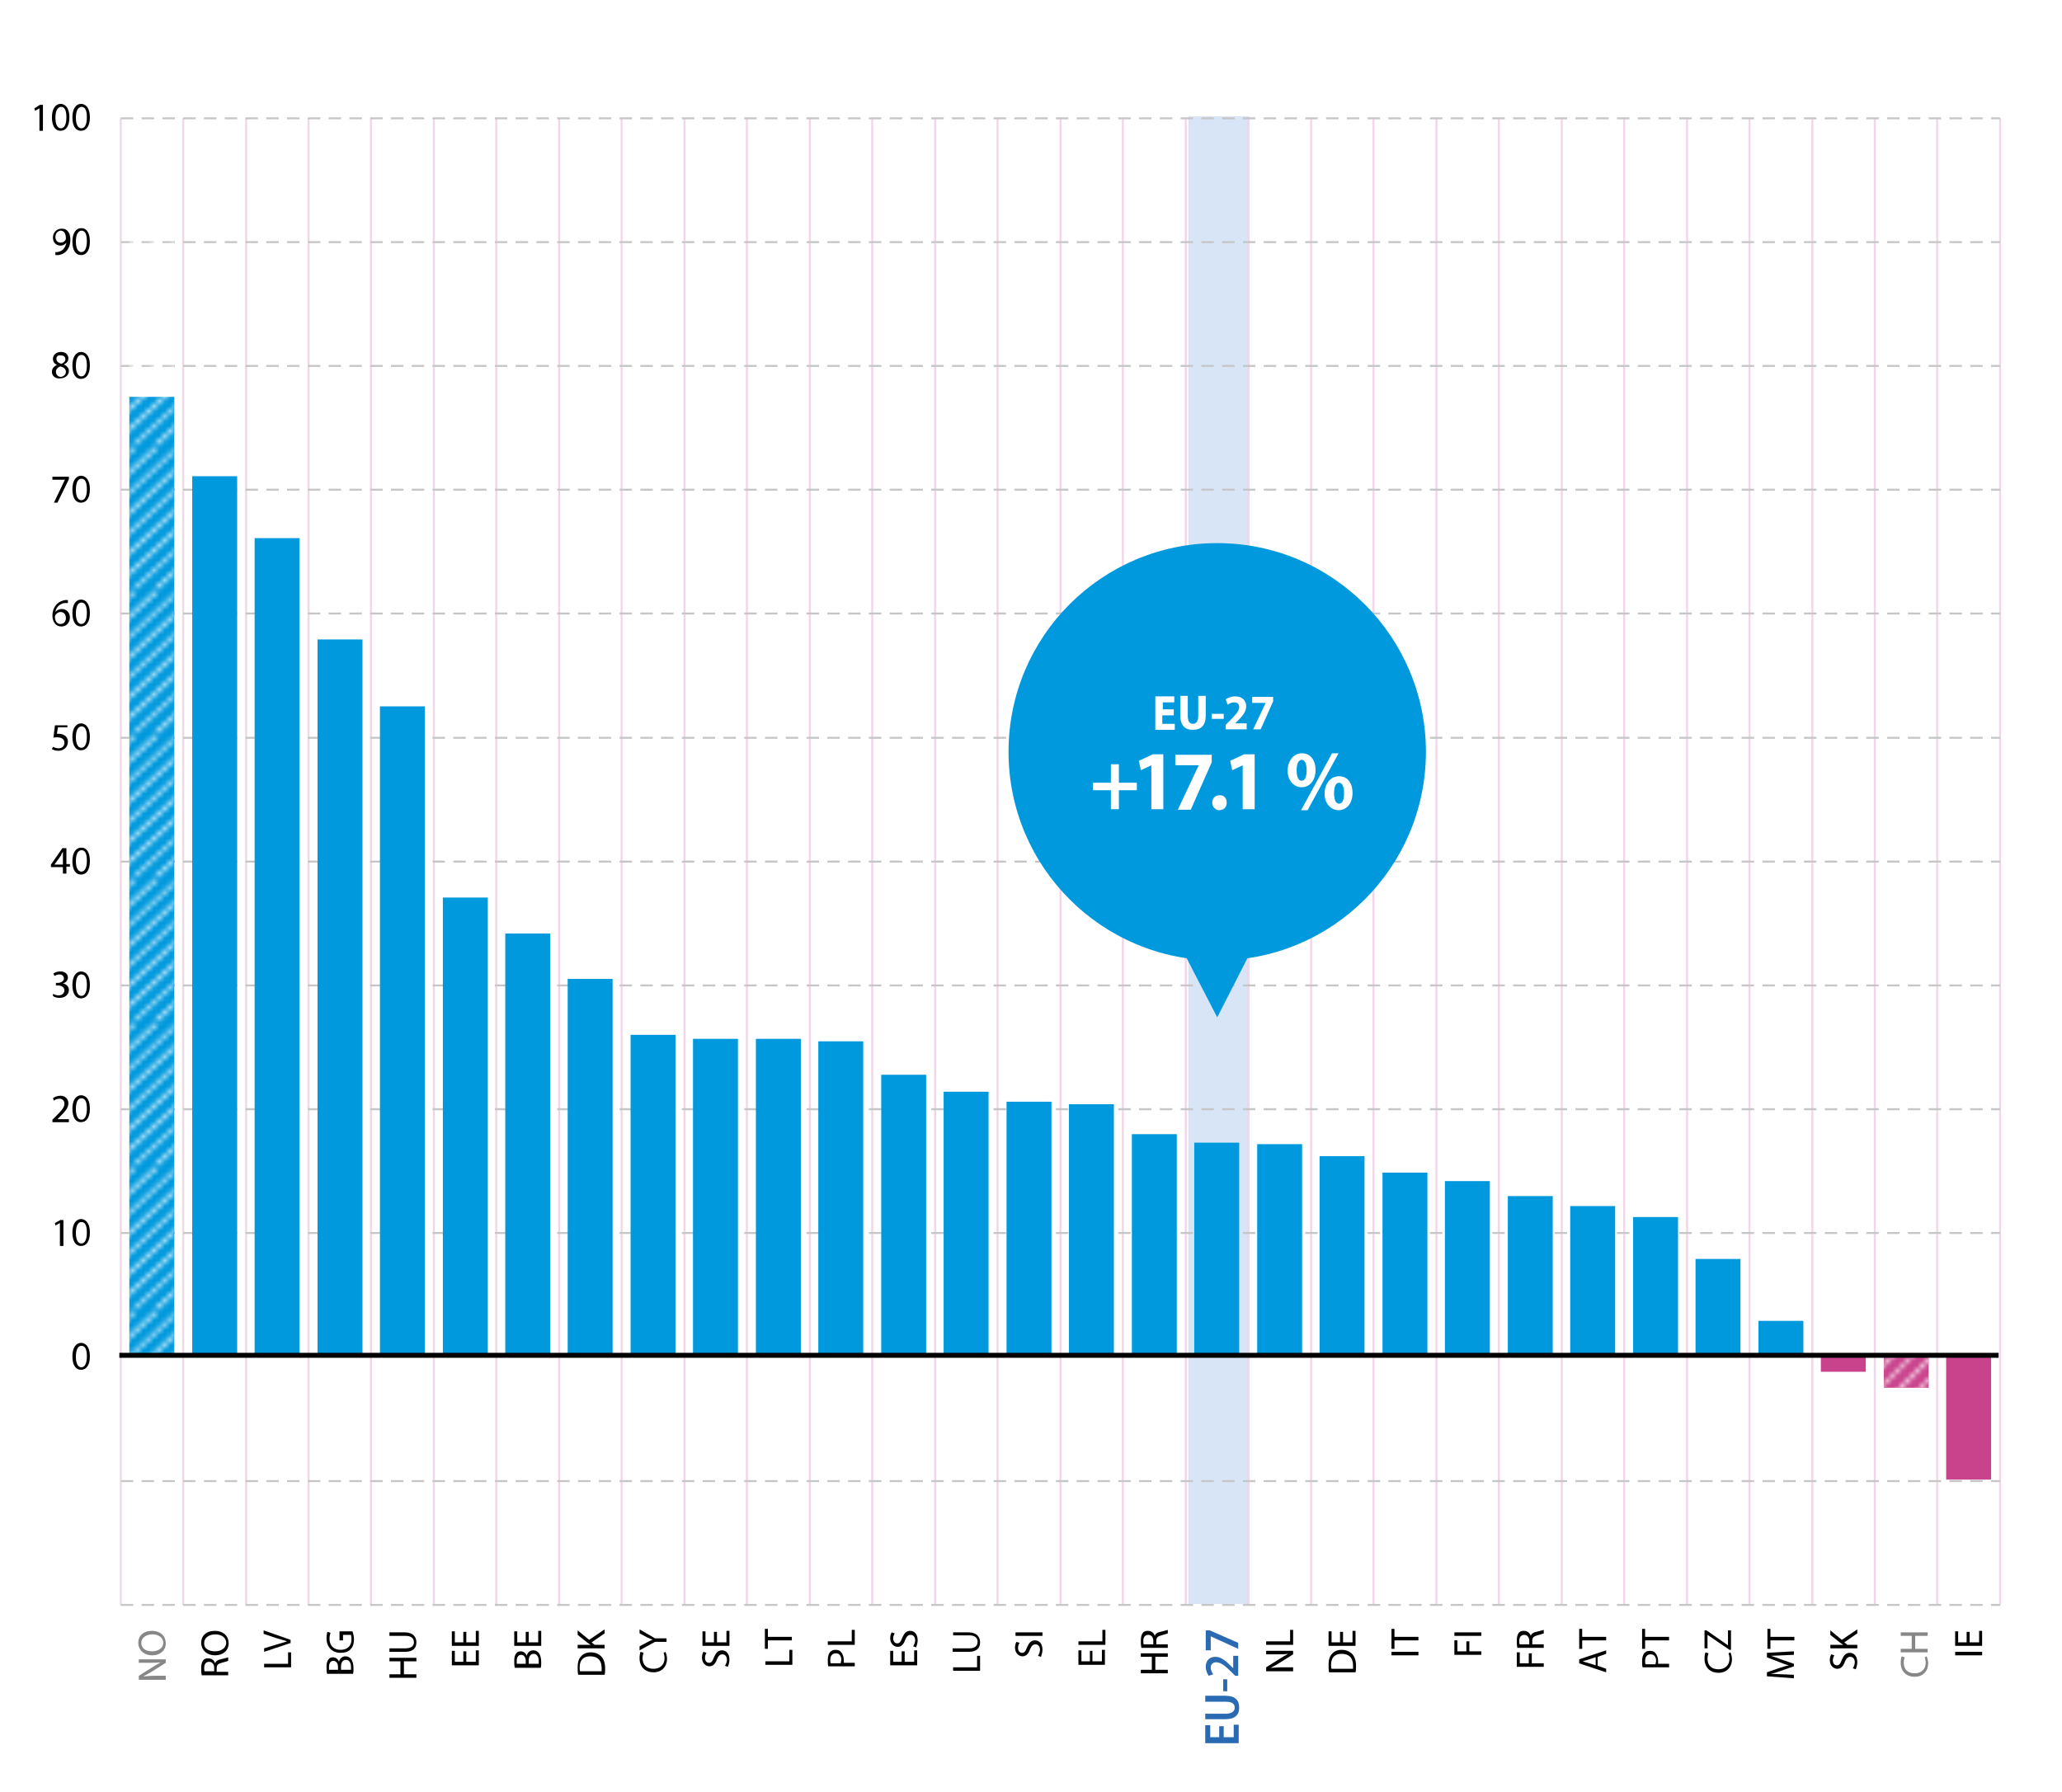 <?xml version="1.0" encoding="utf-8"?>
<!-- Generator: Adobe Illustrator 25.0.0, SVG Export Plug-In . SVG Version: 6.00 Build 0)  -->
<svg version="1.1" id="Capa_1" xmlns="http://www.w3.org/2000/svg" xmlns:xlink="http://www.w3.org/1999/xlink" x="0px" y="0px"
	 viewBox="0 0 413 359" style="enable-background:new 0 0 413 359;" xml:space="preserve">
<style type="text/css">
	.st0{fill:none;}
	.st1{fill:#FFFFFF;}
	.st2{fill:#D8E5F7;}
	.st3{fill:none;stroke:#F1D6E7;stroke-width:0.398;stroke-miterlimit:10;}
	.st4{clip-path:url(#SVGID_2_);fill:none;stroke:#F1D6E7;stroke-width:0.398;stroke-miterlimit:10;}
	.st5{clip-path:url(#SVGID_4_);fill:none;stroke:#C6C6C6;stroke-width:0.398;stroke-miterlimit:10;stroke-dasharray:2.497,1.665;}
	.st6{clip-path:url(#SVGID_6_);fill:none;stroke:#C6C6C6;stroke-width:0.398;stroke-miterlimit:10;stroke-dasharray:2.497,1.665;}
	.st7{clip-path:url(#SVGID_8_);fill:none;stroke:#C6C6C6;stroke-width:0.398;stroke-miterlimit:10;stroke-dasharray:2.497,1.665;}
	.st8{clip-path:url(#SVGID_10_);fill:none;stroke:#C6C6C6;stroke-width:0.398;stroke-miterlimit:10;stroke-dasharray:2.497,1.665;}
	.st9{clip-path:url(#SVGID_12_);fill:none;stroke:#C6C6C6;stroke-width:0.398;stroke-miterlimit:10;stroke-dasharray:2.497,1.665;}
	.st10{clip-path:url(#SVGID_14_);fill:none;stroke:#C6C6C6;stroke-width:0.398;stroke-miterlimit:10;stroke-dasharray:2.497,1.665;}
	.st11{clip-path:url(#SVGID_16_);fill:none;stroke:#C6C6C6;stroke-width:0.398;stroke-miterlimit:10;stroke-dasharray:2.497,1.665;}
	.st12{clip-path:url(#SVGID_18_);fill:none;stroke:#C6C6C6;stroke-width:0.398;stroke-miterlimit:10;stroke-dasharray:2.497,1.665;}
	.st13{clip-path:url(#SVGID_20_);fill:none;stroke:#C6C6C6;stroke-width:0.398;stroke-miterlimit:10;stroke-dasharray:2.497,1.665;}
	.st14{clip-path:url(#SVGID_22_);fill:none;stroke:#C6C6C6;stroke-width:0.398;stroke-miterlimit:10;stroke-dasharray:2.497,1.665;}
	.st15{clip-path:url(#SVGID_24_);fill:none;stroke:#C6C6C6;stroke-width:0.398;stroke-miterlimit:10;stroke-dasharray:2.497,1.665;}
	.st16{clip-path:url(#SVGID_26_);fill:none;stroke:#C6C6C6;stroke-width:0.398;stroke-miterlimit:10;stroke-dasharray:2.497,1.665;}
	.st17{fill:#0099DD;}
	.st18{fill:#C9428C;}
	.st19{fill:#878787;}
	.st20{fill:#2A6AB2;}
	.st21{fill:url(#SVGID_27_);}
	.st22{fill:url(#SVGID_28_);}
	.st23{clip-path:url(#SVGID_30_);fill:none;stroke:#000000;stroke-width:0.995;stroke-miterlimit:10;}
	.st24{clip-path:url(#SVGID_32_);fill:#0099DD;}
</style>
<pattern  x="-45" y="600" width="28.4" height="28.4" patternUnits="userSpaceOnUse" id="Unnamed_Pattern" viewBox="0 -28.4 28.4 28.4" style="overflow:visible;">
	<g>
		<rect x="0" y="-28.4" class="st0" width="28.4" height="28.4"/>
		<polygon class="st1" points="0,0 0,-0.4 0.4,0 		"/>
		<polygon class="st1" points="3.7,0 0,-3.7 0,-4.4 4.4,0 		"/>
		<polygon class="st1" points="7.7,0 0,-7.7 0,-8.5 8.5,0 		"/>
		<polygon class="st1" points="11.8,0 0,-11.8 0,-12.5 12.5,0 		"/>
		<polygon class="st1" points="15.8,0 0,-15.8 0,-16.6 16.6,0 		"/>
		<polygon class="st1" points="19.9,0 0,-19.9 0,-20.6 20.6,0 		"/>
		<polygon class="st1" points="23.9,0 0,-23.9 0,-24.7 24.7,0 		"/>
		<polygon class="st1" points="0.4,-28.4 28.4,-0.4 28.4,0 28,0 0,-28 0,-28.4 		"/>
		<polygon class="st1" points="4.4,-28.4 28.3,-4.4 28.3,-3.7 3.7,-28.4 		"/>
		<polygon class="st1" points="8.5,-28.4 28.3,-8.5 28.3,-7.7 7.7,-28.4 		"/>
		<polygon class="st1" points="12.5,-28.4 28.3,-12.5 28.3,-11.8 11.8,-28.4 		"/>
		<polygon class="st1" points="16.6,-28.4 28.3,-16.6 28.3,-15.8 15.8,-28.4 		"/>
		<polygon class="st1" points="20.6,-28.4 28.4,-20.6 28.4,-19.9 19.9,-28.4 		"/>
		<polygon class="st1" points="24.7,-28.4 28.3,-24.7 28.3,-23.9 23.9,-28.4 		"/>
		<polygon class="st1" points="28.4,-28.4 28.4,-28 28,-28.4 		"/>
	</g>
</pattern>
<pattern  x="-45" y="600" width="28.4" height="28.4" patternUnits="userSpaceOnUse" id="Unnamed_Pattern_2" viewBox="0 -28.4 28.4 28.4" style="overflow:visible;">
	<g>
		<rect x="0" y="-28.4" class="st0" width="28.4" height="28.4"/>
		<polygon class="st1" points="0,0 0,-0.4 0.4,0 		"/>
		<polygon class="st1" points="3.7,0 0,-3.7 0,-4.4 4.4,0 		"/>
		<polygon class="st1" points="7.7,0 0,-7.7 0,-8.5 8.5,0 		"/>
		<polygon class="st1" points="11.8,0 0,-11.8 0,-12.5 12.5,0 		"/>
		<polygon class="st1" points="15.8,0 0,-15.8 0,-16.6 16.6,0 		"/>
		<polygon class="st1" points="19.9,0 0,-19.9 0,-20.6 20.6,0 		"/>
		<polygon class="st1" points="23.9,0 0,-23.9 0,-24.7 24.7,0 		"/>
		<polygon class="st1" points="0.4,-28.4 28.4,-0.4 28.4,0 28,0 0,-28 0,-28.4 		"/>
		<polygon class="st1" points="4.4,-28.4 28.3,-4.4 28.3,-3.7 3.7,-28.4 		"/>
		<polygon class="st1" points="8.5,-28.4 28.3,-8.5 28.3,-7.7 7.7,-28.4 		"/>
		<polygon class="st1" points="12.5,-28.4 28.3,-12.5 28.3,-11.8 11.8,-28.4 		"/>
		<polygon class="st1" points="16.6,-28.4 28.3,-16.6 28.3,-15.8 15.8,-28.4 		"/>
		<polygon class="st1" points="20.6,-28.4 28.4,-20.6 28.4,-19.9 19.9,-28.4 		"/>
		<polygon class="st1" points="24.7,-28.4 28.3,-24.7 28.3,-23.9 23.9,-28.4 		"/>
		<polygon class="st1" points="28.4,-28.4 28.4,-28 28,-28.4 		"/>
	</g>
</pattern>
<rect x="238" y="23.3" class="st2" width="12.3" height="298"/>
<line class="st3" x1="24.2" y1="321.5" x2="24.2" y2="23.7"/>
<line class="st3" x1="36.7" y1="321.5" x2="36.7" y2="23.7"/>
<line class="st3" x1="49.3" y1="321.5" x2="49.3" y2="23.7"/>
<line class="st3" x1="61.8" y1="321.5" x2="61.8" y2="23.7"/>
<line class="st3" x1="74.3" y1="321.5" x2="74.3" y2="23.7"/>
<line class="st3" x1="86.9" y1="321.5" x2="86.9" y2="23.7"/>
<line class="st3" x1="99.4" y1="321.5" x2="99.4" y2="23.7"/>
<line class="st3" x1="112" y1="321.5" x2="112" y2="23.7"/>
<line class="st3" x1="124.5" y1="321.5" x2="124.5" y2="23.7"/>
<line class="st3" x1="137.1" y1="321.5" x2="137.1" y2="23.7"/>
<line class="st3" x1="149.6" y1="321.5" x2="149.6" y2="23.7"/>
<line class="st3" x1="162.2" y1="321.5" x2="162.2" y2="23.7"/>
<line class="st3" x1="174.7" y1="321.5" x2="174.7" y2="23.7"/>
<line class="st3" x1="187.3" y1="321.5" x2="187.3" y2="23.7"/>
<line class="st3" x1="199.8" y1="321.5" x2="199.8" y2="23.7"/>
<line class="st3" x1="212.4" y1="321.5" x2="212.4" y2="23.7"/>
<line class="st3" x1="224.9" y1="321.5" x2="224.9" y2="23.7"/>
<line class="st3" x1="237.5" y1="321.5" x2="237.5" y2="23.7"/>
<line class="st3" x1="250" y1="321.5" x2="250" y2="23.7"/>
<line class="st3" x1="262.6" y1="321.5" x2="262.6" y2="23.7"/>
<line class="st3" x1="275.1" y1="321.5" x2="275.1" y2="23.7"/>
<line class="st3" x1="287.7" y1="321.5" x2="287.7" y2="23.7"/>
<line class="st3" x1="300.2" y1="321.5" x2="300.2" y2="23.7"/>
<line class="st3" x1="312.8" y1="321.5" x2="312.8" y2="23.7"/>
<line class="st3" x1="325.3" y1="321.5" x2="325.3" y2="23.7"/>
<line class="st3" x1="337.9" y1="321.5" x2="337.9" y2="23.7"/>
<line class="st3" x1="350.4" y1="321.5" x2="350.4" y2="23.7"/>
<line class="st3" x1="363" y1="321.5" x2="363" y2="23.7"/>
<line class="st3" x1="375.5" y1="321.5" x2="375.5" y2="23.7"/>
<line class="st3" x1="388" y1="321.5" x2="388" y2="23.7"/>
<g>
	<defs>
		<rect id="SVGID_1_" x="6" y="19.5" width="394.8" height="330.4"/>
	</defs>
	<clipPath id="SVGID_2_">
		<use xlink:href="#SVGID_1_"  style="overflow:visible;"/>
	</clipPath>
	<line class="st4" x1="400.6" y1="321.5" x2="400.6" y2="23.7"/>
</g>
<g>
	<path d="M18,271.7c0,1.8-0.7,2.7-1.8,2.7c-1,0-1.7-0.9-1.7-2.7c0-1.7,0.7-2.7,1.8-2.7C17.4,269.1,18,270.1,18,271.7z M15.2,271.8
		c0,1.3,0.4,2.1,1.1,2.1c0.7,0,1.1-0.8,1.1-2.2c0-1.3-0.3-2.1-1.1-2.1C15.6,269.6,15.2,270.4,15.2,271.8z"/>
</g>
<g>
	<path d="M12,245L12,245l-0.9,0.5l-0.1-0.5l1.1-0.6h0.6v5.2H12V245z"/>
	<path d="M18,246.9c0,1.8-0.7,2.7-1.8,2.7c-1,0-1.7-0.9-1.7-2.7c0-1.7,0.7-2.7,1.8-2.7C17.4,244.3,18,245.3,18,246.9z M15.2,247
		c0,1.3,0.4,2.1,1.1,2.1c0.7,0,1.1-0.8,1.1-2.2c0-1.3-0.3-2.1-1.1-2.1C15.6,244.8,15.2,245.6,15.2,247z"/>
</g>
<g>
	<path d="M10.5,224.7v-0.4l0.5-0.5c1.3-1.3,1.9-1.9,1.9-2.7c0-0.5-0.3-1-1-1c-0.5,0-0.9,0.2-1.1,0.4l-0.2-0.5
		c0.4-0.3,0.9-0.5,1.5-0.5c1.1,0,1.6,0.8,1.6,1.5c0,1-0.7,1.7-1.8,2.8l-0.4,0.4v0h2.3v0.6H10.5z"/>
	<path d="M18,222.1c0,1.8-0.7,2.7-1.8,2.7c-1,0-1.7-0.9-1.7-2.7c0-1.7,0.7-2.7,1.8-2.7C17.4,219.5,18,220.4,18,222.1z M15.2,222.2
		c0,1.3,0.4,2.1,1.1,2.1c0.7,0,1.1-0.8,1.1-2.2c0-1.3-0.3-2.1-1.1-2.1C15.6,220,15.2,220.8,15.2,222.2z"/>
</g>
<g>
	<path d="M10.6,199.1c0.2,0.1,0.7,0.3,1.1,0.3c0.9,0,1.2-0.6,1.2-1c0-0.7-0.7-1-1.3-1h-0.4v-0.5h0.4c0.5,0,1.2-0.3,1.2-0.9
		c0-0.4-0.3-0.8-0.9-0.8c-0.4,0-0.8,0.2-1,0.3l-0.2-0.5c0.3-0.2,0.8-0.4,1.4-0.4c1,0,1.5,0.6,1.5,1.2c0,0.5-0.3,1-1,1.2v0
		c0.6,0.1,1.2,0.6,1.2,1.3c0,0.8-0.6,1.6-1.9,1.6c-0.6,0-1.1-0.2-1.3-0.4L10.6,199.1z"/>
	<path d="M18,197.3c0,1.8-0.7,2.7-1.8,2.7c-1,0-1.7-0.9-1.7-2.7c0-1.7,0.7-2.7,1.8-2.7C17.4,194.7,18,195.6,18,197.3z M15.2,197.4
		c0,1.3,0.4,2.1,1.1,2.1c0.7,0,1.1-0.8,1.1-2.2c0-1.3-0.3-2.1-1.1-2.1C15.6,195.2,15.2,195.9,15.2,197.4z"/>
</g>
<g>
	<path d="M12.6,175.1v-1.4h-2.4v-0.5l2.3-3.3h0.8v3.2H14v0.5h-0.7v1.4H12.6z M12.6,173.1v-1.7c0-0.3,0-0.5,0-0.8h0
		c-0.2,0.3-0.3,0.5-0.4,0.8l-1.3,1.8v0H12.6z"/>
	<path d="M18,172.5c0,1.8-0.7,2.7-1.8,2.7c-1,0-1.7-0.9-1.7-2.7c0-1.7,0.7-2.7,1.8-2.7C17.4,169.8,18,170.8,18,172.5z M15.2,172.5
		c0,1.3,0.4,2.1,1.1,2.1c0.7,0,1.1-0.8,1.1-2.2c0-1.3-0.3-2.1-1.1-2.1C15.6,170.4,15.2,171.1,15.2,172.5z"/>
</g>
<g>
	<path d="M13.6,145.7h-2l-0.2,1.3c0.1,0,0.2,0,0.4,0c0.4,0,0.8,0.1,1.1,0.3c0.4,0.2,0.7,0.7,0.7,1.3c0,1-0.8,1.8-1.9,1.8
		c-0.6,0-1-0.2-1.3-0.3l0.2-0.5c0.2,0.1,0.6,0.3,1.1,0.3c0.7,0,1.2-0.4,1.2-1.1c0-0.7-0.5-1.1-1.5-1.1c-0.3,0-0.5,0-0.7,0.1l0.3-2.5
		h2.5V145.7z"/>
	<path d="M18,147.6c0,1.8-0.7,2.7-1.8,2.7c-1,0-1.7-0.9-1.7-2.7c0-1.7,0.7-2.7,1.8-2.7C17.4,145,18,146,18,147.6z M15.2,147.7
		c0,1.3,0.4,2.1,1.1,2.1c0.7,0,1.1-0.8,1.1-2.2c0-1.3-0.3-2.1-1.1-2.1C15.6,145.6,15.2,146.3,15.2,147.7z"/>
</g>
<g>
	<path d="M13.4,120.8c-0.1,0-0.3,0-0.5,0c-1.1,0.2-1.7,1-1.8,1.8h0c0.2-0.3,0.7-0.6,1.3-0.6c0.9,0,1.6,0.7,1.6,1.7
		c0,0.9-0.6,1.8-1.7,1.8c-1.1,0-1.8-0.9-1.8-2.2c0-1,0.4-1.8,0.9-2.3c0.4-0.4,1-0.7,1.7-0.8c0.2,0,0.4,0,0.5,0V120.8z M13.2,123.8
		c0-0.7-0.4-1.2-1.1-1.2c-0.4,0-0.8,0.3-1,0.6c0,0.1-0.1,0.2-0.1,0.3c0,0.9,0.4,1.5,1.1,1.5C12.8,125,13.2,124.5,13.2,123.8z"/>
	<path d="M18,122.8c0,1.8-0.7,2.7-1.8,2.7c-1,0-1.7-0.9-1.7-2.7c0-1.7,0.7-2.7,1.8-2.7C17.4,120.2,18,121.2,18,122.8z M15.2,122.9
		c0,1.3,0.4,2.1,1.1,2.1c0.7,0,1.1-0.8,1.1-2.2c0-1.3-0.3-2.1-1.1-2.1C15.6,120.7,15.2,121.5,15.2,122.9z"/>
</g>
<g>
	<path d="M13.8,95.5v0.5l-2.3,4.7h-0.7l2.2-4.6v0h-2.5v-0.6H13.8z"/>
	<path d="M18,98c0,1.8-0.7,2.7-1.8,2.7c-1,0-1.7-0.9-1.7-2.7c0-1.7,0.7-2.7,1.8-2.7C17.4,95.4,18,96.4,18,98z M15.2,98.1
		c0,1.3,0.4,2.1,1.1,2.1c0.7,0,1.1-0.8,1.1-2.2c0-1.3-0.3-2.1-1.1-2.1C15.6,95.9,15.2,96.7,15.2,98.1z"/>
</g>
<g>
	<path d="M10.4,74.5c0-0.7,0.4-1.1,1-1.4l0,0c-0.6-0.3-0.8-0.7-0.8-1.2c0-0.8,0.7-1.4,1.6-1.4c1,0,1.5,0.6,1.5,1.3
		c0,0.4-0.2,0.9-0.9,1.2v0c0.6,0.3,1,0.7,1,1.3c0,0.9-0.8,1.5-1.8,1.5C11.1,75.9,10.4,75.3,10.4,74.5z M13.2,74.5
		c0-0.6-0.4-0.9-1.1-1.1c-0.6,0.2-0.9,0.6-0.9,1.1c0,0.5,0.4,1,1,1C12.8,75.4,13.2,75,13.2,74.5z M11.3,71.9c0,0.5,0.4,0.8,1,1
		c0.4-0.2,0.8-0.5,0.8-0.9c0-0.4-0.2-0.8-0.9-0.8C11.6,71.1,11.3,71.4,11.3,71.9z"/>
	<path d="M18,73.2c0,1.8-0.7,2.7-1.8,2.7c-1,0-1.7-0.9-1.7-2.7c0-1.7,0.7-2.7,1.8-2.7C17.4,70.6,18,71.5,18,73.2z M15.2,73.3
		c0,1.3,0.4,2.1,1.1,2.1c0.7,0,1.1-0.8,1.1-2.2c0-1.3-0.3-2.1-1.1-2.1C15.6,71.1,15.2,71.9,15.2,73.3z"/>
</g>
<g>
	<path d="M10.9,50.5c0.2,0,0.3,0,0.6,0c0.4-0.1,0.8-0.2,1.1-0.5c0.3-0.3,0.6-0.8,0.7-1.4h0c-0.3,0.4-0.7,0.6-1.2,0.6
		c-0.9,0-1.5-0.7-1.5-1.6c0-1,0.7-1.8,1.8-1.8c1.1,0,1.7,0.9,1.7,2.2c0,1.1-0.4,1.9-0.9,2.4c-0.4,0.4-0.9,0.6-1.5,0.7
		c-0.3,0-0.5,0-0.6,0V50.5z M11.1,47.5c0,0.6,0.4,1.1,1,1.1c0.5,0,0.8-0.2,1-0.5c0-0.1,0.1-0.1,0.1-0.3c0-0.9-0.3-1.6-1.1-1.6
		C11.5,46.3,11.1,46.8,11.1,47.5z"/>
	<path d="M18,48.4c0,1.8-0.7,2.7-1.8,2.7c-1,0-1.7-0.9-1.7-2.7c0-1.7,0.7-2.7,1.8-2.7C17.4,45.7,18,46.7,18,48.4z M15.2,48.4
		c0,1.3,0.4,2.1,1.1,2.1c0.7,0,1.1-0.8,1.1-2.2c0-1.3-0.3-2.1-1.1-2.1C15.6,46.3,15.2,47,15.2,48.4z"/>
</g>
<g>
	<defs>
		<rect id="SVGID_3_" x="24.2" y="321.3" width="376.4" height="0.4"/>
	</defs>
	<clipPath id="SVGID_4_">
		<use xlink:href="#SVGID_3_"  style="overflow:visible;"/>
	</clipPath>
	<line class="st5" x1="24.2" y1="321.5" x2="400.6" y2="321.5"/>
</g>
<g>
	<defs>
		<rect id="SVGID_5_" x="24.2" y="296.5" width="376.4" height="0.4"/>
	</defs>
	<clipPath id="SVGID_6_">
		<use xlink:href="#SVGID_5_"  style="overflow:visible;"/>
	</clipPath>
	<line class="st6" x1="24.2" y1="296.7" x2="400.6" y2="296.7"/>
</g>
<g>
	<defs>
		<rect id="SVGID_7_" x="24.2" y="246.8" width="376.4" height="0.4"/>
	</defs>
	<clipPath id="SVGID_8_">
		<use xlink:href="#SVGID_7_"  style="overflow:visible;"/>
	</clipPath>
	<line class="st7" x1="24.2" y1="247" x2="400.6" y2="247"/>
</g>
<g>
	<defs>
		<rect id="SVGID_9_" x="24.2" y="222" width="376.4" height="0.4"/>
	</defs>
	<clipPath id="SVGID_10_">
		<use xlink:href="#SVGID_9_"  style="overflow:visible;"/>
	</clipPath>
	<line class="st8" x1="24.2" y1="222.2" x2="400.6" y2="222.2"/>
</g>
<g>
	<defs>
		<rect id="SVGID_11_" x="24.2" y="197.2" width="376.4" height="0.4"/>
	</defs>
	<clipPath id="SVGID_12_">
		<use xlink:href="#SVGID_11_"  style="overflow:visible;"/>
	</clipPath>
	<line class="st9" x1="24.2" y1="197.4" x2="400.6" y2="197.4"/>
</g>
<g>
	<defs>
		<rect id="SVGID_13_" x="24.2" y="172.4" width="376.4" height="0.4"/>
	</defs>
	<clipPath id="SVGID_14_">
		<use xlink:href="#SVGID_13_"  style="overflow:visible;"/>
	</clipPath>
	<line class="st10" x1="24.2" y1="172.6" x2="400.6" y2="172.6"/>
</g>
<g>
	<defs>
		<rect id="SVGID_15_" x="24.2" y="147.6" width="376.4" height="0.4"/>
	</defs>
	<clipPath id="SVGID_16_">
		<use xlink:href="#SVGID_15_"  style="overflow:visible;"/>
	</clipPath>
	<line class="st11" x1="24.2" y1="147.8" x2="400.6" y2="147.8"/>
</g>
<g>
	<defs>
		<rect id="SVGID_17_" x="24.2" y="122.7" width="376.4" height="0.4"/>
	</defs>
	<clipPath id="SVGID_18_">
		<use xlink:href="#SVGID_17_"  style="overflow:visible;"/>
	</clipPath>
	<line class="st12" x1="24.2" y1="122.9" x2="400.6" y2="122.9"/>
</g>
<g>
	<defs>
		<rect id="SVGID_19_" x="24.2" y="97.9" width="376.4" height="0.4"/>
	</defs>
	<clipPath id="SVGID_20_">
		<use xlink:href="#SVGID_19_"  style="overflow:visible;"/>
	</clipPath>
	<line class="st13" x1="24.2" y1="98.1" x2="400.6" y2="98.1"/>
</g>
<g>
	<defs>
		<rect id="SVGID_21_" x="24.2" y="73.1" width="376.4" height="0.4"/>
	</defs>
	<clipPath id="SVGID_22_">
		<use xlink:href="#SVGID_21_"  style="overflow:visible;"/>
	</clipPath>
	<line class="st14" x1="24.2" y1="73.3" x2="400.6" y2="73.3"/>
</g>
<g>
	<defs>
		<rect id="SVGID_23_" x="24.2" y="48.3" width="376.4" height="0.4"/>
	</defs>
	<clipPath id="SVGID_24_">
		<use xlink:href="#SVGID_23_"  style="overflow:visible;"/>
	</clipPath>
	<line class="st15" x1="24.2" y1="48.5" x2="400.6" y2="48.5"/>
</g>
<g>
	<defs>
		<rect id="SVGID_25_" x="24.2" y="23.5" width="376.4" height="0.4"/>
	</defs>
	<clipPath id="SVGID_26_">
		<use xlink:href="#SVGID_25_"  style="overflow:visible;"/>
	</clipPath>
	<line class="st16" x1="24.2" y1="23.7" x2="400.6" y2="23.7"/>
</g>
<rect x="25.9" y="79.5" class="st17" width="9" height="191.9"/>
<rect x="38.5" y="95.4" class="st17" width="9" height="176"/>
<rect x="51" y="107.8" class="st17" width="9" height="163.6"/>
<rect x="63.6" y="128.1" class="st17" width="9" height="143.2"/>
<rect x="76.1" y="141.5" class="st17" width="9" height="129.8"/>
<rect x="88.7" y="179.8" class="st17" width="9" height="91.6"/>
<rect x="101.2" y="187" class="st17" width="9" height="84.4"/>
<rect x="113.7" y="196.1" class="st17" width="9" height="75.2"/>
<rect x="126.3" y="207.3" class="st17" width="9" height="64"/>
<rect x="138.8" y="208.1" class="st17" width="9" height="63.3"/>
<rect x="151.4" y="208.1" class="st17" width="9" height="63.3"/>
<rect x="163.9" y="208.6" class="st17" width="9" height="62.8"/>
<rect x="176.5" y="215.3" class="st17" width="9" height="56.1"/>
<rect x="189" y="218.7" class="st17" width="9" height="52.6"/>
<rect x="201.6" y="220.7" class="st17" width="9" height="50.6"/>
<g>
	<path d="M7.9,21.7L7.9,21.7L7,22.2l-0.1-0.5L8,21h0.6v5.2H7.9V21.7z"/>
	<path d="M13.9,23.5c0,1.8-0.7,2.7-1.8,2.7c-1,0-1.7-0.9-1.7-2.7c0-1.7,0.7-2.7,1.8-2.7C13.3,20.9,13.9,21.9,13.9,23.5z M11.1,23.6
		c0,1.3,0.4,2.1,1.1,2.1c0.7,0,1.1-0.8,1.1-2.2c0-1.3-0.3-2.1-1.1-2.1C11.5,21.5,11.1,22.2,11.1,23.6z"/>
	<path d="M18,23.5c0,1.8-0.7,2.7-1.8,2.7c-1,0-1.7-0.9-1.7-2.7c0-1.7,0.7-2.7,1.8-2.7C17.4,20.9,18,21.9,18,23.5z M15.2,23.6
		c0,1.3,0.4,2.1,1.1,2.1c0.7,0,1.1-0.8,1.1-2.2c0-1.3-0.3-2.1-1.1-2.1C15.6,21.5,15.2,22.2,15.2,23.6z"/>
</g>
<rect x="214.1" y="221.2" class="st17" width="9" height="50.1"/>
<rect x="226.7" y="227.2" class="st17" width="9" height="44.2"/>
<rect x="239.2" y="228.9" class="st17" width="9" height="42.4"/>
<rect x="251.8" y="229.2" class="st17" width="9" height="42.2"/>
<rect x="264.3" y="231.6" class="st17" width="9" height="39.7"/>
<rect x="276.9" y="234.9" class="st17" width="9" height="36.5"/>
<rect x="289.4" y="236.6" class="st17" width="9" height="34.7"/>
<rect x="302" y="239.6" class="st17" width="9" height="31.8"/>
<rect x="314.5" y="241.6" class="st17" width="9" height="29.8"/>
<rect x="327.1" y="243.8" class="st17" width="9" height="27.5"/>
<rect x="339.6" y="252.2" class="st17" width="9" height="19.1"/>
<rect x="352.2" y="264.6" class="st17" width="9" height="6.7"/>
<rect x="364.7" y="271.3" class="st18" width="9" height="3.5"/>
<rect x="377.3" y="271.3" class="st18" width="9" height="6.7"/>
<rect x="389.8" y="271.3" class="st18" width="9" height="25.1"/>
<g>
	<path d="M391.6,330.9h5.4v0.7h-5.4V330.9z"/>
	<path d="M394.5,326.9v2.1h1.9v-2.3h0.6v3h-5.4v-2.9h0.6v2.2h1.7v-2.1H394.5z"/>
</g>
<g>
	<path class="st19" d="M385.9,331.8c0.1,0.3,0.3,0.8,0.3,1.4c0,1.5-1,2.7-2.7,2.7c-1.7,0-2.8-1.1-2.8-2.8c0-0.7,0.1-1.1,0.2-1.3
		l0.6,0.2c-0.1,0.3-0.2,0.6-0.2,1.1c0,1.3,0.8,2.1,2.2,2.1c1.3,0,2.2-0.8,2.2-2.1c0-0.4-0.1-0.9-0.2-1.1L385.9,331.8z"/>
	<path class="st19" d="M380.7,330.3h2.2v-2.6h-2.2V327h5.4v0.7h-2.5v2.6h2.5v0.7h-5.4V330.3z"/>
</g>
<g>
	<path d="M371.1,334.2c0.2-0.3,0.4-0.8,0.4-1.2c0-0.7-0.4-1.1-0.9-1.1c-0.5,0-0.8,0.3-1.1,1c-0.3,0.9-0.8,1.4-1.5,1.4
		c-0.8,0-1.5-0.7-1.5-1.7c0-0.5,0.1-0.9,0.3-1.2l0.6,0.2c-0.1,0.2-0.3,0.5-0.3,1c0,0.7,0.4,1,0.8,1c0.5,0,0.7-0.3,1-1.1
		c0.4-0.9,0.8-1.4,1.6-1.4c0.8,0,1.5,0.6,1.5,1.9c0,0.5-0.2,1.1-0.3,1.4L371.1,334.2z"/>
	<path d="M366.6,330.2v-0.7h2.6v0c-0.2-0.1-0.4-0.3-0.6-0.4l-2-1.6v-0.9l2.3,1.9l3.1-2.1v0.8l-2.6,1.8l0.6,0.5h2v0.7H366.6z"/>
</g>
<g>
	<path d="M357,331.6c-0.7,0-1.6,0.1-2.3,0.1v0c0.6,0.2,1.3,0.4,2,0.7l2.6,0.9v0.5l-2.6,0.9c-0.8,0.3-1.4,0.5-2.1,0.6v0
		c0.7,0,1.6,0.1,2.4,0.1l2.3,0.1v0.7l-5.4-0.4V335l2.6-0.9c0.7-0.2,1.2-0.4,1.8-0.5v0c-0.5-0.1-1.1-0.3-1.8-0.6l-2.6-1v-0.9l5.4-0.3
		v0.7L357,331.6z"/>
	<path d="M354.6,328.7v1.6H354v-4h0.6v1.6h4.8v0.7H354.6z"/>
</g>
<g>
	<path d="M346.6,331c0.1,0.3,0.3,0.8,0.3,1.4c0,1.5-1,2.7-2.7,2.7c-1.7,0-2.8-1.1-2.8-2.8c0-0.7,0.1-1.1,0.2-1.3l0.6,0.2
		c-0.1,0.3-0.2,0.6-0.2,1.1c0,1.3,0.8,2.1,2.2,2.1c1.3,0,2.2-0.8,2.2-2.1c0-0.4-0.1-0.9-0.2-1.1L346.6,331z"/>
	<path d="M346.4,330.5l-4.4-3h0v2.7h-0.6v-3.6h0.4l4.3,3h0v-3h0.6v3.9H346.4z"/>
</g>
<g>
	<path d="M329,334c-0.1-0.3-0.1-0.8-0.1-1.3c0-0.7,0.2-1.2,0.4-1.5c0.3-0.3,0.6-0.5,1.1-0.5c0.5,0,0.9,0.1,1.1,0.4
		c0.4,0.4,0.6,1,0.6,1.6c0,0.2,0,0.4,0,0.6h2.2v0.7H329z M331.6,333.3c0-0.2,0.1-0.3,0.1-0.6c0-0.8-0.4-1.3-1.1-1.3
		c-0.7,0-1.1,0.5-1.1,1.3c0,0.3,0,0.5,0.1,0.7H331.6z"/>
	<path d="M329.5,328.7v1.6h-0.6v-4h0.6v1.6h4.8v0.7H329.5z"/>
</g>
<g>
	<path d="M320,333.7l1.7,0.6v0.7l-5.4-1.8v-0.8l5.4-1.8v0.7l-1.7,0.6V333.7z M319.5,332l-1.5,0.5c-0.4,0.1-0.7,0.2-1,0.3v0
		c0.3,0.1,0.6,0.2,1,0.3l1.6,0.5V332z"/>
	<path d="M316.9,328.7v1.6h-0.6v-4h0.6v1.6h4.8v0.7H316.9z"/>
</g>
<g>
	<path d="M303.8,333.9V331h0.6v2.2h1.8v-2h0.6v2h2.4v0.7H303.8z"/>
	<path d="M303.9,330c-0.1-0.4-0.1-0.9-0.1-1.3c0-0.7,0.1-1.2,0.4-1.6c0.2-0.3,0.6-0.4,1-0.4c0.7,0,1.2,0.4,1.4,1h0
		c0.1-0.4,0.5-0.7,1.1-0.8c0.7-0.2,1.3-0.3,1.5-0.4v0.7c-0.2,0.1-0.6,0.2-1.3,0.4c-0.7,0.2-1,0.4-1,1.1v0.7h2.3v0.7H303.9z
		 M306.3,329.4v-0.7c0-0.7-0.4-1.2-1-1.2c-0.7,0-1,0.5-1,1.2c0,0.3,0,0.6,0.1,0.7H306.3z"/>
</g>
<g>
	<path d="M291.3,331.5v-2.9h0.6v2.2h1.8v-2h0.6v2h2.4v0.7H291.3z"/>
	<path d="M291.3,327h5.4v0.7h-5.4V327z"/>
</g>
<g>
	<path d="M278.7,330.9h5.4v0.7h-5.4V330.9z"/>
	<path d="M279.3,328.7v1.6h-0.6v-4h0.6v1.6h4.8v0.7H279.3z"/>
</g>
<g>
	<path d="M266.2,335c-0.1-0.4-0.1-0.9-0.1-1.5c0-1,0.2-1.7,0.7-2.2c0.4-0.5,1.1-0.8,1.9-0.8c0.9,0,1.6,0.3,2.1,0.8
		c0.5,0.5,0.8,1.3,0.8,2.4c0,0.5,0,0.9-0.1,1.3H266.2z M271,334.3c0-0.2,0-0.4,0-0.7c0-1.5-0.8-2.3-2.3-2.3c-1.3,0-2.1,0.7-2.1,2.2
		c0,0.4,0,0.6,0.1,0.8H271z"/>
	<path d="M269,326.9v2.1h1.9v-2.3h0.6v3h-5.4v-2.9h0.6v2.2h1.7v-2.1H269z"/>
</g>
<g>
	<path d="M259,334.8h-5.4V334l2.7-1.7c0.6-0.4,1.2-0.7,1.7-1l0,0c-0.7,0.1-1.4,0.1-2.2,0.1h-2.2v-0.7h5.4v0.7l-2.7,1.7
		c-0.6,0.4-1.2,0.7-1.8,1l0,0c0.7,0,1.3-0.1,2.2-0.1h2.3V334.8z"/>
	<path d="M253.6,329.5v-0.7h4.8v-2.3h0.6v3H253.6z"/>
</g>
<g>
	<path class="st20" d="M245.1,345.8v2.2h2v-2.5h1v3.7h-6.7v-3.6h1v2.4h1.8v-2.2H245.1z"/>
	<path class="st20" d="M241.4,343.3h4.1c1.2,0,1.8-0.5,1.8-1.2c0-0.8-0.5-1.2-1.8-1.2h-4.1v-1.2h4c2,0,2.8,0.9,2.8,2.4
		c0,1.5-0.9,2.3-2.8,2.3h-4V343.3z"/>
	<path class="st20" d="M245,336.4h0.8v2.4H245V336.4z"/>
	<path class="st20" d="M248.1,335.7h-0.7l-0.7-0.7c-1.3-1.3-2.2-2-3.1-2c-0.6,0-1.1,0.3-1.1,1.1c0,0.5,0.3,1,0.5,1.3l-0.9,0.3
		c-0.3-0.4-0.6-1.1-0.6-1.8c0-1.4,0.9-2,1.9-2c1.2,0,2.1,0.8,3.1,1.8l0.5,0.5h0v-2.5h1V335.7z"/>
	<path class="st20" d="M241.6,326.6h0.7l5.7,2.5v1.2l-5.5-2.5h0v2.8h-1V326.6z"/>
</g>
<g>
	<path d="M228.5,334.5h2.2v-2.6h-2.2v-0.7h5.4v0.7h-2.5v2.6h2.5v0.7h-5.4V334.5z"/>
	<path d="M228.6,330c-0.1-0.4-0.1-0.9-0.1-1.3c0-0.7,0.1-1.2,0.4-1.6c0.2-0.3,0.6-0.4,1-0.4c0.7,0,1.2,0.4,1.4,1h0
		c0.1-0.4,0.5-0.7,1.1-0.8c0.7-0.2,1.3-0.3,1.5-0.4v0.7c-0.2,0.1-0.6,0.2-1.3,0.4c-0.7,0.2-1,0.4-1,1.1v0.7h2.3v0.7H228.6z
		 M231,329.4v-0.7c0-0.7-0.4-1.2-1-1.2c-0.7,0-1,0.5-1,1.2c0,0.3,0,0.6,0.1,0.7H231z"/>
</g>
<g>
	<path d="M218.8,330.7v2.1h1.9v-2.3h0.6v3H216v-2.9h0.6v2.2h1.7v-2.1H218.8z"/>
	<path d="M216,329.5v-0.7h4.8v-2.3h0.6v3H216z"/>
</g>
<g>
	<path d="M207.9,331.7c0.2-0.3,0.4-0.8,0.4-1.2c0-0.7-0.4-1.1-0.9-1.1c-0.5,0-0.8,0.3-1.1,1c-0.3,0.9-0.8,1.4-1.5,1.4
		c-0.8,0-1.5-0.7-1.5-1.7c0-0.5,0.1-0.9,0.3-1.2l0.6,0.2c-0.1,0.2-0.3,0.5-0.3,1c0,0.7,0.4,1,0.8,1c0.5,0,0.7-0.3,1-1.1
		c0.4-0.9,0.8-1.4,1.6-1.4c0.8,0,1.5,0.6,1.5,1.9c0,0.5-0.2,1.1-0.3,1.4L207.9,331.7z"/>
	<path d="M203.4,327h5.4v0.7h-5.4V327z"/>
</g>
<g>
	<path d="M190.9,334.7V334h4.8v-2.3h0.6v3H190.9z"/>
	<path d="M190.9,330.2h3.2c1.2,0,1.7-0.5,1.7-1.3c0-0.8-0.5-1.3-1.7-1.3h-3.2V327h3.1c1.6,0,2.3,0.9,2.3,2c0,1.1-0.6,1.9-2.3,1.9
		h-3.2V330.2z"/>
</g>
<g>
	<path d="M181.2,330.8v2.1h1.9v-2.3h0.6v3h-5.4v-2.9h0.6v2.2h1.7v-2.1H181.2z"/>
	<path d="M182.9,329.8c0.2-0.3,0.4-0.8,0.4-1.2c0-0.7-0.4-1.1-0.9-1.1c-0.5,0-0.8,0.3-1.1,1c-0.3,0.9-0.8,1.4-1.5,1.4
		c-0.8,0-1.5-0.7-1.5-1.7c0-0.5,0.1-0.9,0.3-1.2l0.6,0.2c-0.1,0.2-0.3,0.5-0.3,1c0,0.7,0.4,1,0.8,1c0.5,0,0.7-0.3,1-1.1
		c0.4-0.9,0.8-1.4,1.6-1.4c0.8,0,1.5,0.6,1.5,1.9c0,0.5-0.2,1.1-0.3,1.4L182.9,329.8z"/>
</g>
<g>
	<path d="M165.9,333.8c-0.1-0.3-0.1-0.8-0.1-1.3c0-0.7,0.2-1.2,0.4-1.5c0.3-0.3,0.6-0.5,1.1-0.5c0.5,0,0.9,0.1,1.1,0.4
		c0.4,0.4,0.6,1,0.6,1.6c0,0.2,0,0.4,0,0.6h2.2v0.7H165.9z M168.4,333.1c0-0.2,0.1-0.3,0.1-0.6c0-0.8-0.4-1.3-1.1-1.3
		c-0.7,0-1.1,0.5-1.1,1.3c0,0.3,0,0.5,0.1,0.7H168.4z"/>
	<path d="M165.8,329.5v-0.7h4.8v-2.3h0.6v3H165.8z"/>
</g>
<g>
	<path d="M153.3,333.5v-0.7h4.8v-2.3h0.6v3H153.3z"/>
	<path d="M153.8,328.7v1.6h-0.6v-4h0.6v1.6h4.8v0.7H153.8z"/>
</g>
<g>
	<path d="M145.2,333.7c0.2-0.3,0.4-0.8,0.4-1.2c0-0.7-0.4-1.1-0.9-1.1c-0.5,0-0.8,0.3-1.1,1c-0.3,0.9-0.8,1.4-1.5,1.4
		c-0.8,0-1.5-0.7-1.5-1.7c0-0.5,0.1-0.9,0.3-1.2l0.6,0.2c-0.1,0.2-0.3,0.5-0.3,1c0,0.7,0.4,1,0.8,1c0.5,0,0.7-0.3,1-1.1
		c0.4-0.9,0.8-1.4,1.6-1.4c0.8,0,1.5,0.6,1.5,1.9c0,0.5-0.2,1.1-0.3,1.4L145.2,333.7z"/>
	<path d="M143.6,326.9v2.1h1.9v-2.3h0.6v3h-5.4v-2.9h0.6v2.2h1.7v-2.1H143.6z"/>
</g>
<g>
	<path d="M133.3,330.9c0.1,0.3,0.3,0.8,0.3,1.4c0,1.5-1,2.7-2.7,2.7c-1.7,0-2.8-1.1-2.8-2.8c0-0.7,0.1-1.1,0.2-1.3l0.6,0.2
		c-0.1,0.3-0.2,0.6-0.2,1.1c0,1.3,0.8,2.1,2.2,2.1c1.3,0,2.2-0.8,2.2-2.1c0-0.4-0.1-0.9-0.2-1.1L133.3,330.9z"/>
	<path d="M133.5,328.9h-2.3l-3.1,1.7v-0.8l1.5-0.8c0.4-0.2,0.7-0.4,1.1-0.5v0c-0.3-0.2-0.7-0.3-1.1-0.5l-1.5-0.8v-0.8l3.1,1.8h2.3
		V328.9z"/>
</g>
<g>
	<path d="M115.8,335.5c-0.1-0.4-0.1-0.9-0.1-1.5c0-1,0.2-1.7,0.7-2.2c0.4-0.5,1.1-0.8,1.9-0.8c0.9,0,1.6,0.3,2.1,0.8
		c0.5,0.5,0.8,1.3,0.8,2.4c0,0.5,0,0.9-0.1,1.3H115.8z M120.5,334.8c0-0.2,0-0.4,0-0.7c0-1.5-0.8-2.3-2.3-2.3
		c-1.3,0-2.1,0.7-2.1,2.2c0,0.4,0,0.6,0.1,0.8H120.5z"/>
	<path d="M115.7,330.2v-0.7h2.6v0c-0.2-0.1-0.4-0.3-0.6-0.4l-2-1.6v-0.9l2.3,1.9l3.1-2.1v0.8l-2.6,1.8l0.6,0.5h2v0.7H115.7z"/>
</g>
<g>
	<path d="M103.1,334c-0.1-0.3-0.1-0.8-0.1-1.3c0-0.7,0.1-1.1,0.4-1.5c0.2-0.3,0.5-0.4,0.9-0.4c0.5,0,1,0.3,1.2,0.9h0
		c0.1-0.5,0.5-1.1,1.3-1.1c0.5,0,0.8,0.2,1.1,0.5c0.3,0.4,0.5,1,0.5,1.9c0,0.5,0,0.8-0.1,1.1H103.1z M105.3,333.3v-0.6
		c0-0.7-0.4-1.2-0.9-1.2c-0.6,0-0.9,0.5-0.9,1.2c0,0.3,0,0.5,0,0.6H105.3z M107.9,333.3c0-0.1,0-0.3,0-0.6c0-0.7-0.3-1.4-1-1.4
		c-0.7,0-1,0.6-1,1.4v0.6H107.9z"/>
	<path d="M105.9,326.9v2.1h1.9v-2.3h0.6v3h-5.4v-2.9h0.6v2.2h1.7v-2.1H105.9z"/>
</g>
<g>
	<path d="M93.4,330.8v2.1h1.9v-2.3h0.6v3h-5.4v-2.9h0.6v2.2h1.7v-2.1H93.4z"/>
	<path d="M93.4,326.9v2.1h1.9v-2.3h0.6v3h-5.4v-2.9h0.6v2.2h1.7v-2.1H93.4z"/>
</g>
<g>
	<path d="M78,335.4h2.2v-2.6H78v-0.7h5.4v0.7h-2.5v2.6h2.5v0.7H78V335.4z"/>
	<path d="M78,330.2h3.2c1.2,0,1.7-0.5,1.7-1.2c0-0.8-0.5-1.3-1.7-1.3H78V327h3.1c1.6,0,2.3,0.9,2.3,2c0,1.1-0.6,1.9-2.3,1.9H78
		V330.2z"/>
</g>
<g>
	<path d="M65.5,335.2c-0.1-0.3-0.1-0.8-0.1-1.3c0-0.7,0.1-1.1,0.4-1.5c0.2-0.3,0.5-0.4,0.9-0.4c0.5,0,1,0.3,1.2,0.9h0
		c0.1-0.5,0.5-1.1,1.3-1.1c0.5,0,0.8,0.2,1.1,0.5c0.3,0.4,0.5,1,0.5,1.9c0,0.5,0,0.8-0.1,1.1H65.5z M67.7,334.5v-0.6
		c0-0.7-0.4-1.2-0.9-1.2c-0.6,0-0.9,0.5-0.9,1.2c0,0.3,0,0.5,0,0.6H67.7z M70.3,334.5c0-0.1,0-0.3,0-0.6c0-0.7-0.3-1.4-1-1.4
		c-0.7,0-1,0.6-1,1.4v0.6H70.3z"/>
	<path d="M70.6,326.8c0.1,0.3,0.3,0.9,0.3,1.6c0,0.8-0.2,1.5-0.7,2c-0.4,0.5-1.2,0.7-2,0.7c-1.6,0-2.8-1.1-2.8-2.9
		c0-0.6,0.1-1.1,0.2-1.3l0.6,0.2c-0.1,0.3-0.2,0.6-0.2,1.2c0,1.3,0.8,2.2,2.2,2.2c1.4,0,2.2-0.8,2.2-2.1c0-0.5-0.1-0.8-0.1-0.9h-1.6
		v1.1H68v-1.8H70.6z"/>
</g>
<g>
	<path d="M52.9,334v-0.7h4.8V331h0.6v3H52.9z"/>
	<path d="M58.3,329.1l-5.4,1.8v-0.7l2.6-0.8c0.7-0.2,1.4-0.4,2-0.6v0c-0.6-0.2-1.3-0.4-2-0.6l-2.7-0.9v-0.7l5.4,1.9V329.1z"/>
</g>
<g>
	<path d="M40.4,335.5c-0.1-0.3-0.1-0.9-0.1-1.3c0-0.7,0.1-1.2,0.4-1.6c0.2-0.3,0.6-0.4,1-0.4c0.7,0,1.2,0.4,1.4,1h0
		c0.1-0.4,0.5-0.7,1.1-0.8c0.7-0.2,1.3-0.3,1.5-0.4v0.7c-0.2,0.1-0.6,0.2-1.3,0.4c-0.7,0.2-1,0.4-1,1.1v0.7h2.3v0.7H40.4z
		 M42.9,334.8v-0.7c0-0.7-0.4-1.2-1-1.2c-0.7,0-1,0.5-1,1.2c0,0.3,0,0.6,0.1,0.7H42.9z"/>
	<path d="M43,326.7c1.8,0,2.8,1.1,2.8,2.5c0,1.4-1.1,2.4-2.7,2.4c-1.7,0-2.8-1.1-2.8-2.5C40.3,327.6,41.4,326.7,43,326.7z
		 M43.1,330.8c1.1,0,2.2-0.6,2.2-1.7c0-1.1-1-1.7-2.2-1.7c-1.1,0-2.2,0.6-2.2,1.7C40.8,330.3,41.9,330.8,43.1,330.8z"/>
</g>
<g>
	<path class="st19" d="M33.2,336.5h-5.4v-0.8l2.7-1.7c0.6-0.4,1.2-0.7,1.7-1l0,0c-0.7,0.1-1.4,0.1-2.2,0.1h-2.2v-0.7h5.4v0.7
		l-2.7,1.7c-0.6,0.4-1.2,0.7-1.8,1l0,0c0.7,0,1.3-0.1,2.2-0.1h2.3V336.5z"/>
	<path class="st19" d="M30.4,326.7c1.8,0,2.8,1.1,2.8,2.5c0,1.4-1.1,2.4-2.7,2.4c-1.7,0-2.8-1.1-2.8-2.5
		C27.7,327.6,28.8,326.7,30.4,326.7z M30.5,330.8c1.1,0,2.2-0.6,2.2-1.7c0-1.1-1-1.7-2.2-1.7c-1.1,0-2.2,0.6-2.2,1.7
		C28.3,330.3,29.3,330.8,30.5,330.8z"/>
</g>
<pattern  id="SVGID_27_" xlink:href="#Unnamed_Pattern" patternTransform="matrix(0.995 0 0 -0.995 1.44 -1190.516)">
</pattern>
<rect x="377.3" y="271.3" class="st21" width="9" height="6.7"/>
<pattern  id="SVGID_28_" xlink:href="#Unnamed_Pattern_2" patternTransform="matrix(1.075 0 0 -0.995 632.311 -1189.724)">
</pattern>
<rect x="25.8" y="29.4" class="st22" width="9" height="263.8"/>
<g>
	<defs>
		<rect id="SVGID_29_" x="6" y="19.5" width="394.8" height="330.4"/>
	</defs>
	<clipPath id="SVGID_30_">
		<use xlink:href="#SVGID_29_"  style="overflow:visible;"/>
	</clipPath>
	<line class="st23" x1="23.9" y1="271.5" x2="400.3" y2="271.5"/>
</g>
<g>
	<defs>
		<rect id="SVGID_31_" x="-45" y="-108.7" width="498.9" height="708.7"/>
	</defs>
	<clipPath id="SVGID_32_">
		<use xlink:href="#SVGID_31_"  style="overflow:visible;"/>
	</clipPath>
	<path class="st24" d="M285.6,150.6c0,23.1-18.7,41.8-41.8,41.8c-23.1,0-41.8-18.7-41.8-41.8c0-23.1,18.7-41.8,41.8-41.8
		C266.9,108.8,285.6,127.6,285.6,150.6"/>
</g>
<polygon class="st17" points="243.8,203.8 251.4,188.9 236.1,188.9 "/>
<g>
	<path class="st1" d="M235,143.3h-2.2v1.7h2.5v1.2h-3.9v-6.7h3.8v1.2h-2.3v1.4h2.2V143.3z"/>
	<path class="st1" d="M237.9,139.4v4c0,1.1,0.4,1.6,1,1.6c0.7,0,1.1-0.5,1.1-1.6v-4h1.5v3.9c0,2-0.9,2.9-2.6,2.9
		c-1.6,0-2.5-0.9-2.5-2.9v-3.9H237.9z"/>
	<path class="st1" d="M245.1,143v1h-2.4v-1H245.1z"/>
	<path class="st1" d="M245.5,146.1v-0.9l0.8-0.8c1.2-1.2,1.9-2,1.9-2.8c0-0.5-0.3-0.9-1-0.9c-0.5,0-1,0.2-1.3,0.5l-0.4-1.1
		c0.4-0.3,1.1-0.6,1.9-0.6c1.5,0,2.2,0.9,2.2,2c0,1.1-0.8,2-1.7,2.9l-0.5,0.5v0h2.3v1.2H245.5z"/>
	<path class="st1" d="M255,139.6v0.9l-2.5,5.6H251l2.5-5.3v0h-2.7v-1.2H255z"/>
</g>
<g>
	<path class="st1" d="M224.1,153.1v3.7h3.6v1.5h-3.6v3.8h-1.6v-3.8h-3.6v-1.5h3.6v-3.7H224.1z"/>
	<path class="st1" d="M230.6,153.3L230.6,153.3l-2.1,1l-0.4-1.9l2.8-1.3h2.1v11h-2.4V153.3z"/>
	<path class="st1" d="M242.7,151.1v1.6l-4.2,9.5h-2.6l4.2-8.9v0h-4.7v-2.1H242.7z"/>
	<path class="st1" d="M242.8,160.8c0-0.9,0.6-1.5,1.5-1.5s1.4,0.6,1.4,1.5c0,0.9-0.6,1.5-1.5,1.5
		C243.5,162.3,242.8,161.7,242.8,160.8z"/>
	<path class="st1" d="M248.9,153.3L248.9,153.3l-2.1,1l-0.4-1.9l2.8-1.3h2.1v11h-2.4V153.3z"/>
	<path class="st1" d="M263.5,154.2c0,2.3-1.3,3.5-2.8,3.5c-1.6,0-2.8-1.4-2.8-3.3c0-1.9,1.1-3.5,2.9-3.5
		C262.6,150.9,263.5,152.5,263.5,154.2z M259.7,154.3c0,1.2,0.3,2.1,1,2.1c0.7,0,1-0.8,1-2.1c0-1.2-0.3-2.1-1-2.1
		C260,152.3,259.7,153.1,259.7,154.3z M260.6,162.3l6.2-11.4h1.3l-6.2,11.4H260.6z M270.9,158.8c0,2.3-1.3,3.5-2.8,3.5
		c-1.6,0-2.8-1.4-2.8-3.3c0-1.9,1.1-3.5,2.9-3.5C270,155.5,270.9,157,270.9,158.8z M267.2,158.9c0,1.2,0.3,2.1,1,2.1
		c0.7,0,1-0.8,1-2.1c0-1.2-0.3-2.1-1-2.1C267.5,156.8,267.2,157.7,267.2,158.9z"/>
</g>
</svg>
